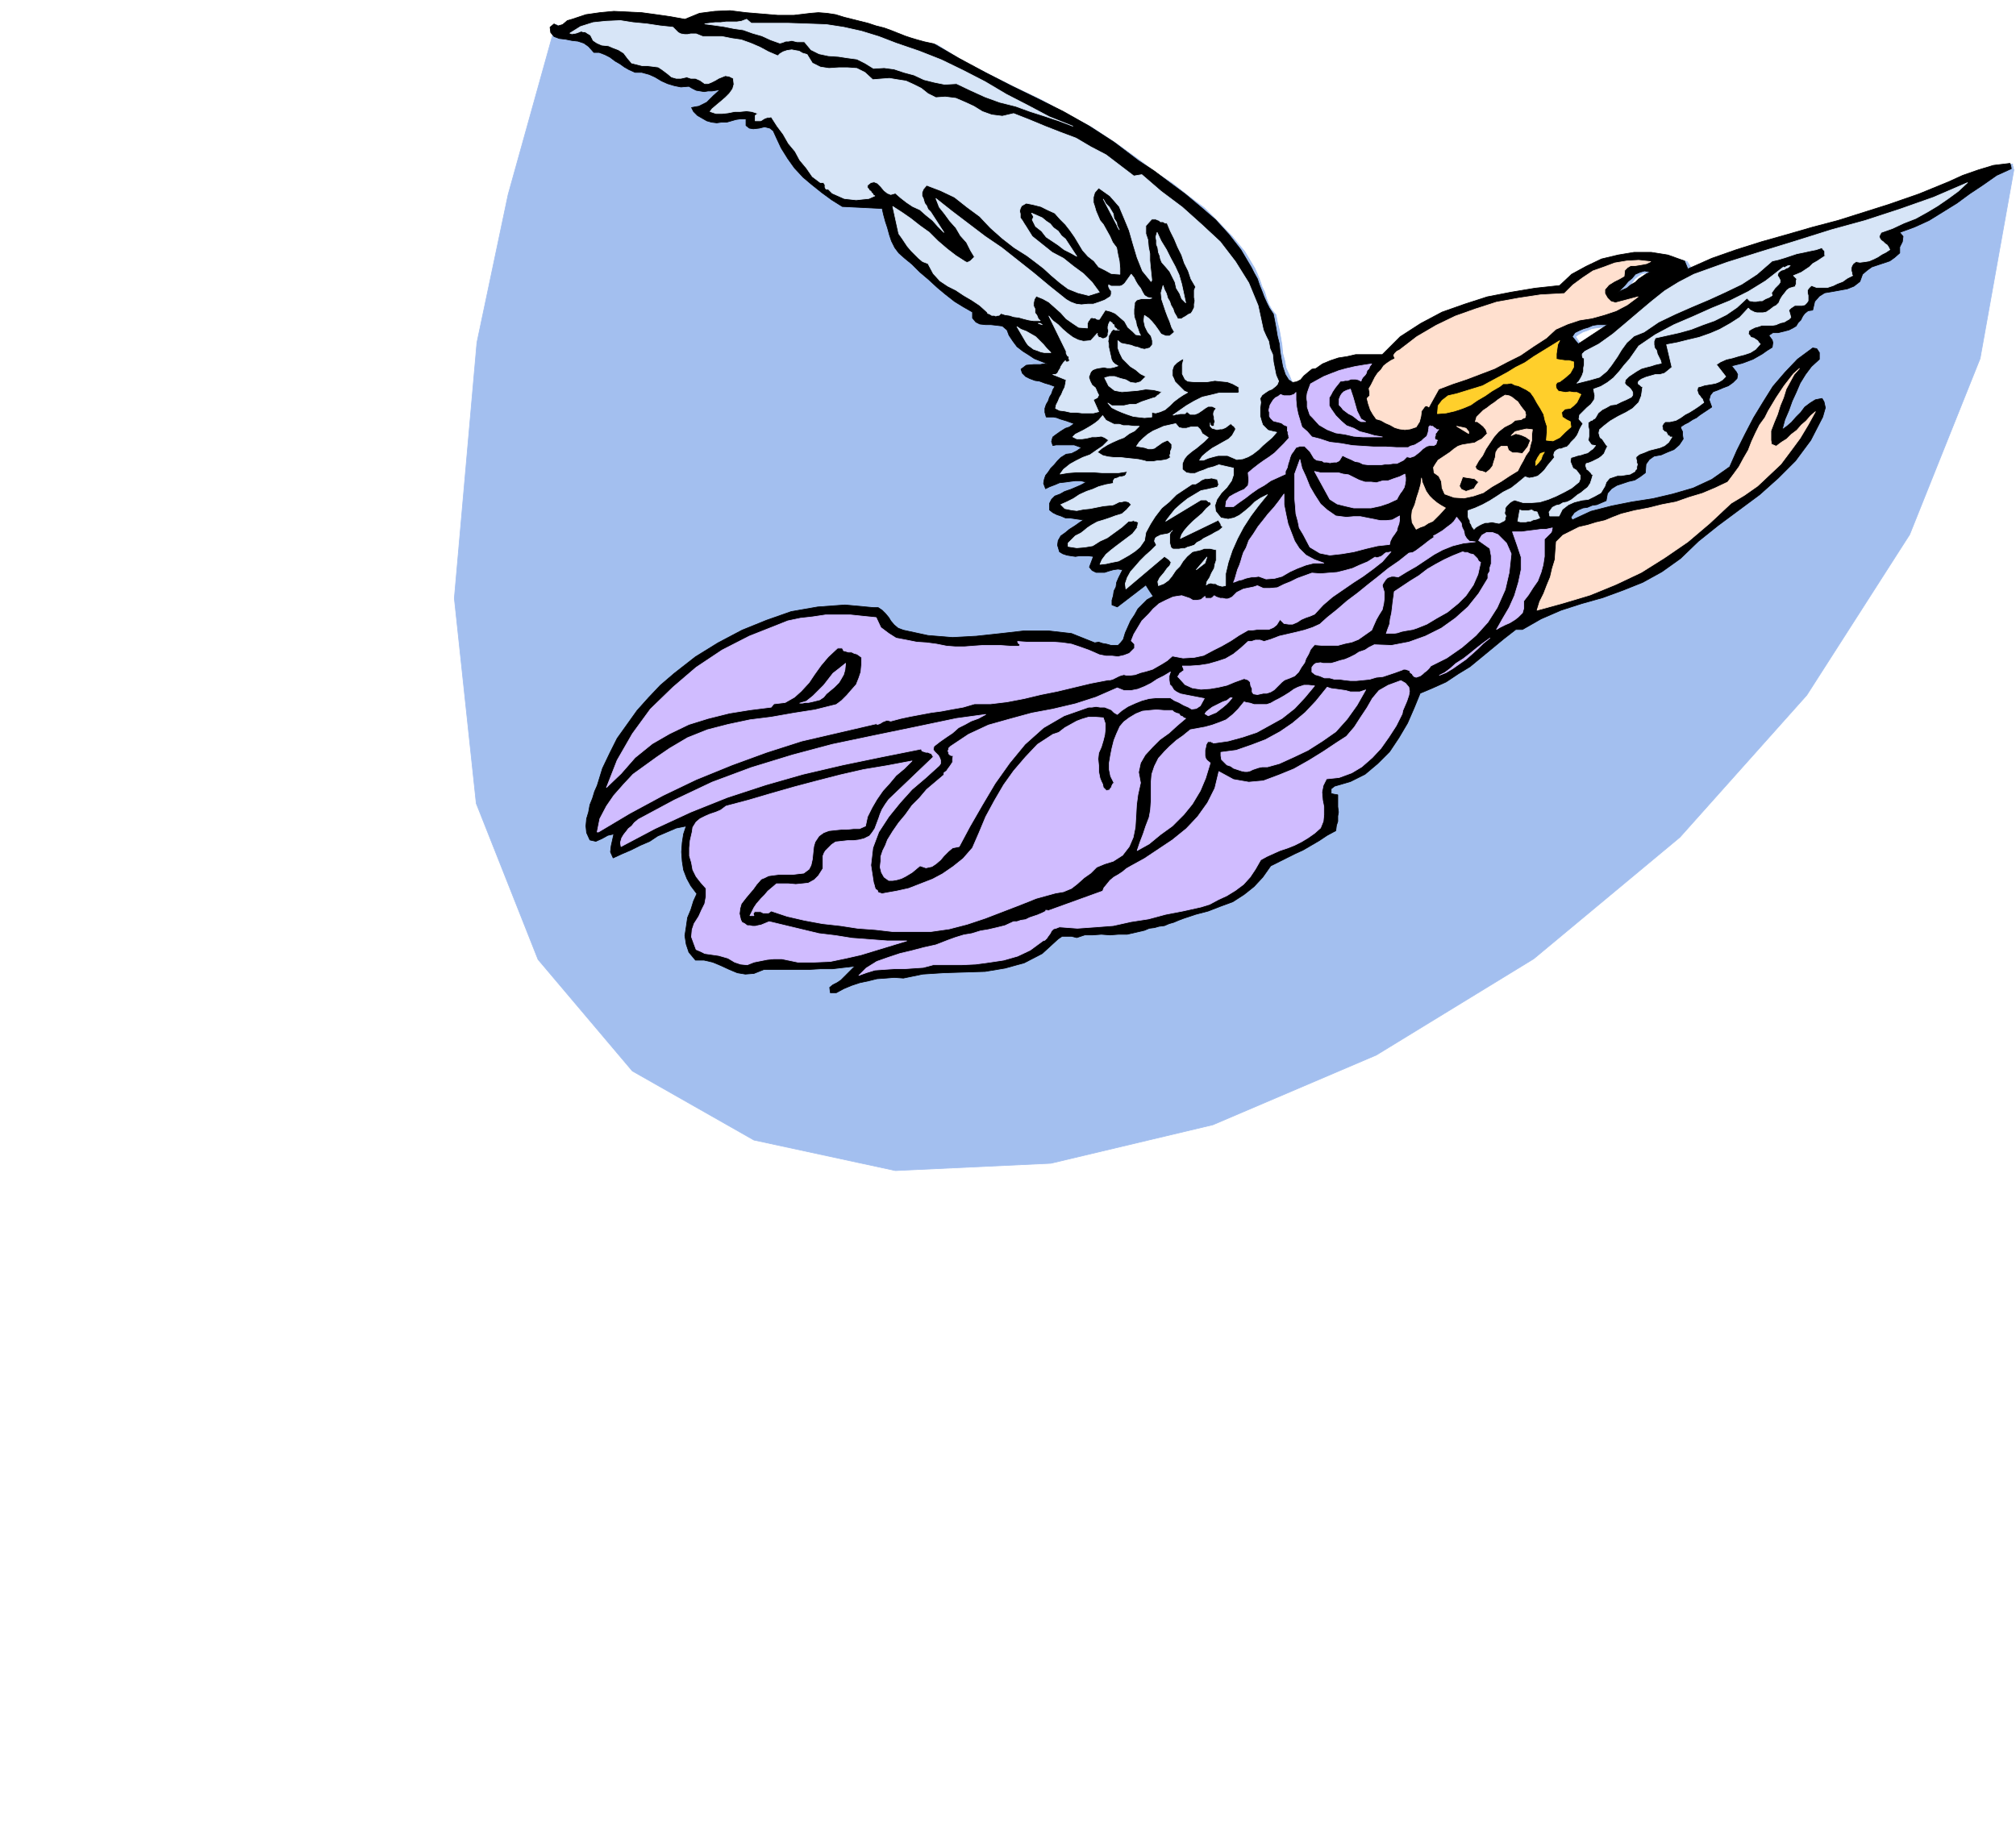 <svg xmlns="http://www.w3.org/2000/svg" fill-rule="evenodd" height="446.416" preserveAspectRatio="none" stroke-linecap="round" viewBox="0 0 3035 2763" width="490.455"><path d="M1323 40h0l12 5 11 4 10 4 10 3 9 3 10 3 11 3 14 2 38 24 39 20 40 20 40 19 38 21 39 21 38 25 36 26 22 17 25 16 24 19 24 18 21 21 21 22 19 23 15 25 4 9 4 10 3 9 4 8 3 10 3 8 5 9 6 7 2 11 3 12 2 11 2 12 1 12 3 11 2 11 5 11 4 10 5 3h5l7-4 5-5 6-5 6-5 7-3 9-5 13-5 12-3 14-3 12-1 14-2 12-1 14-1 27-25 30-21 32-15 34-14 35-9 35-9 37-5 36-6 19-16 22-12 23-10 25-7 24-3h25l25 4 25 7 7 11 35-14 37-13 37-11 39-11 38-11 38-11 38-12 38-13 22-6 23-8 22-9 23-10 22-8 23-9 23-7 25-5v4h1v4h1l-51 285-106 265-155 242-191 214-220 183-237 145-246 105-244 58-234 11-213-46-183-104-142-168-93-235-33-309 34-385 47-223 68-244-2-1v-1l1-2 1-2v-1l2-2 1-1 2-2 4 4h6l4-3 3-2 3-3 3-1 6-2 19-4 21-4 21-1 22-1 21 2 21 3 21 3 22 2 22-6 23-5h23l25 1 23 4 24 2h25l25-5 13 1 12 2 13 2 12 2 12 4 12 3 12 3 12 2zm1117 401 5-3 5-6 6-5 5-7 5-4 6-4 8-1h9l-6 3-5 3-7 6-5 4-6 6-6 4-8 3-6 1zm-60 78-8-12 4-3 7-4 6-2 7-3 6-1 8-1 7-1 7-2-44 29z" style="stroke:#a3bfef;stroke-width:1;stroke-linejoin:round;fill:#a3bfef"/><path d="m1319 39 12 3 11 4 10 4 10 4 9 3 10 3 11 3 14 3 38 22 39 21 39 20 41 20 38 19 39 22 37 24 37 28 23 15 24 18 23 17 24 20 22 19 20 22 18 23 16 27 4 8 5 9 3 9 4 10 3 8 4 9 4 8 6 9 2 10 2 11 2 12 3 12 1 11 2 12 2 11 4 12 5 8 6 4 6-1 6-3 5-6 6-5 6-5 6-1 10-7 12-5 12-4 13-2 13-3h40l27-27 31-20 32-17 34-12 34-11 36-7 36-6 37-4 18-17 22-12 23-11 25-6 24-4h26l25 4 25 9 5 12 36-16 37-13 38-12 39-11 38-11 38-10 38-12 38-12 23-8 23-8 22-9 22-9 22-10 23-8 23-7 25-3 1 3 1 5-22 10-20 14-21 14-19 14-21 13-21 13-22 10-22 8 5 6-1 8-4 8v9l-8 7-7 5-9 3-9 3-9 3-7 5-7 6-4 11-9 7-10 4-11 2-11 2-12 2-8 5-7 8-3 13-7 1-5 4-3 4-3 6-4 4-3 5-5 3-6 3-8 2-8 2h-8l-6 4 2 3 3 4 1 4-1 7-8 5-7 5-7 4-7 4-8 3-8 3-8 2-8 2 3 4 4 5 2 4-1 6-6 6-7 5-8 3-7 3-8 3-4 5-2 7 4 11-6 4-6 4-6 4-5 4-6 3-6 4-6 3-6 4 1 3 2 4v5l1 6-6 9-8 7-10 4-9 4-11 2-7 5-5 7-1 13-8 6-8 5-9 2-9 3-9 3-8 5-6 7-2 11-7 3-7 3-7 1-7 3-7 1-7 3-6 4-5 7 2 4 28-13 31-8 30-6 32-5 30-7 31-9 28-13 27-19 11-25 12-24 13-25 14-23 15-24 18-21 19-20 23-17 6 1 4 6v10l-12 11-9 12-8 13-6 14-6 13-5 14-6 14-4 15 7-5 7-6 7-8 7-7 6-8 8-6 8-5 10-2 3 5 2 9-2 7-2 7-18 35-23 31-26 26-28 25-31 23-31 23-30 24-27 26-28 20-29 16-30 12-30 11-32 9-31 10-30 13-28 16h-10l-18 14-17 14-17 14-17 14-18 11-18 12-20 9-19 8-9 22-10 23-13 22-14 21-18 18-19 16-22 11-24 7-5 4v7l4 1 6 1v18l1 8-1 6v8l-2 6-1 8-13 7-12 8-12 7-12 7-13 6-12 6-12 6-12 6-12 17-13 14-15 12-17 11-19 7-18 7-19 5-18 6-8 3-7 3-7 2-7 3-8 1-7 2-8 1-7 3-13 3-13 3h-13l-13 1-13-1-13 1h-12l-12 4-8-2h-14l-6 4-24 22-27 14-29 8-30 5-32 1-31 1-31 2-29 6-14-1-12 1-14 1-12 3-14 3-12 4-12 5-11 6h-9l-1-8 5-4 6-3 6-4 21-21-17 2-17 2h-18l-17 1h-68l-15 6-13 1-12-2-12-5-13-6-12-5-13-3h-13l-10-12-4-12-2-13 2-13 2-14 5-12 4-13 5-11-9-12-6-11-5-13-2-13-1-14 1-14 2-13 4-12-15 3-14 6-14 6-12 8-14 6-14 7-14 6-13 6-4-9 1-9 2-9 2-9-9 2-9 5-9 4-9-2-5-11-1-10 1-11 3-10 2-11 4-10 3-10 4-9 8-26 11-23 11-22 15-21 15-21 17-19 18-19 21-18 32-25 34-21 36-19 37-15 37-13 40-7 41-3 43 4h7l6 4 5 5 5 6 3 5 5 6 6 5 8 3 37 8 37 3 36-2 37-4 35-4h36l35 4 35 14 6-1 6 2 6 1 7 2h10l4-4 4-5 3-10 4-9 4-9 6-9 5-9 7-7 7-7 9-5-6-9-5-8-43 33-8-3v-7l2-7 1-7 3-6 1-7 3-7 3-6 3-6-7-1-7 1-7 2-6 2h-13l-6-3-4-5 6-16-8-1h-13l-6 1-7-1-6-1-6-2-5-3-3-10 1-7 4-7 7-5 6-5 8-5 7-5 6-4-7-1-7-1-7-1h-6l-7-3-6-2-6-3-5-4v-10l3-6 5-5 8-3 7-4 9-3 7-3 7-3 4-2 5-3-8-2h-8l-8 1-7 1-9 1-7 3-8 3-6 3-3-8 1-6 2-6 4-5 4-6 5-5 5-6 5-5 8-5 8-1 8-4 7-5-11-4h-27l-5 1-2-6 1-4 1-3 4-3 7-5 8-5 6-2 7-5-11-4-10-3-5-2-5-1h-11l-2-7v-6l2-6 3-5 2-6 3-5 2-6 3-5-8-3-7-2-8-3-7-1-8-3-6-3-5-5-2-6 8-6 11-1h10l5-1h6l-10-4-10-4-9-6-8-5-9-7-6-8-6-9-3-8-7-6-8-1-9-1h-8l-9-1-6-3-5-6v-9l-14-8-13-8-14-11-12-10-13-12-13-11-12-12-11-9-9-8-6-8-5-10-3-9-3-11-3-9-3-11-2-9-60-3-16-10-15-11-15-12-13-11-13-14-10-14-10-16-7-15-5-11-5-4-8-2-8 2-9 1-6-1-5-4v-10h-8l-7 1-7 2-7 2h-8l-7 1-8-1-7-2-7-4-7-4-6-6-3-6 5-1 6-1 6-3 6-3 10-10 10-9-6 1-6 1h-6l-6 1-6-1-6-1-6-3-5-3-12 1-10-2-10-3-9-4-10-6-9-4-11-3h-10l-9-4-7-4-7-5-7-4-8-6-8-4-8-3h-8l-8-9-7-5-9-3-9-1-10-2-9-1-8-3-5-6-1-8 6-5 6 3 7-2 7-6 7-2 21-7 21-3 21-2 21 1 21 1 22 3 21 3 22 4 22-9 23-3 23-1 24 3 24 2 24 2h24l25-3 12-1 13 1 13 2 13 4 12 3 12 3 12 3 12 4zm1117 401 5-5 5-5 5-6 6-5 5-6 7-3 7-2 9 2-6 2-6 4-6 4-5 5-7 4-6 5-7 3-6 3zm-60 78-9-11 4-6 6-3 7-3 7-2 7-3 7-1h15l-44 29z" style="fill:#000;stroke:#000;stroke-width:1;stroke-linejoin:round"/><path d="M1131 35h56l29 1 28 1 26 4 27 6 26 8 26 10 35 12 33 13 33 16 33 17 32 19 33 17 32 17 35 14-21-8-21-7-22-7-22-8-24-6-22-8-22-10-21-10-18 1-15-3-16-4-15-7-15-4-15-5-15-2-16 1-13-8-12-6-15-2-13-2-15-1-14-3-12-6-10-12h-11l-4-1-4-1-5 1h-4l-5 2-4 1-14-5-13-6-14-4-14-5-14-2-15-3-14-2-15-2 7-1 9-1h8l8-1h16l7-1 8-3 7 6zm-110 14 4 2 6 1h4l5-1h8l5 2 5 2h29l15 3 14 2 14 5 14 6 13 7 14 6 3-3 5-3 6-2 7-1 5 1 6 1 5 3 7 2 8 13 12 6 13 2 15-1h13l14 1 12 6 12 11 12-1 13-1 12 2 13 2 11 5 12 6 10 8 12 6 14-1 16 2 14 6 13 6 13 8 14 5 16 2 17-4 23 9 24 10 23 9 24 9 22 13 23 12 21 16 21 16 12-2 29 25 32 24 29 26 28 26 23 30 20 32 14 34 8 37 4 9 4 8 2 11 4 9 1 11 2 10 2 10 4 9-2 5-3 3-5 4-5 2-6 4-4 3-3 5 1 6-1 8v13l2 7 2 6 4 4 4 4 8 2 5 1-7 8-7 6-7 6-6 6-9 7-7 4-8 3-9 1-7-3-7-3h-14l-8 2-7 2-7 3h-6l4-6 7-6 8-6 9-5 7-4 9-5 5-5 5-9v-2l-1-1-1-2-2-1-1-1-1-1-1-1-4 3-4 3-5 2h-3l-5 1-3-1-4-1-3-3v-5 3h1v1l2 1h1l2-1v-3l1-3-1-4v-3l-1-3v-3l1-3 3-4-6-3h-6l-5 3-4 3-6 4-5 2h-7l-5-4-3 3h-7l-4 1h-3l-2 1h-2l10-7 10-7 12-7 12-6 13-3 12-3h29l1-1v-1l1-1-1-1v-5l-9-5-8-3-10-1-9-1-12 2h-19l-10-1-4-3-2-4-2-4v-14l1-4 1-5-4 2-3 2-3 2-2 2-3 3-1 3-1 3v9l2 4 2 5 3 3 4 4 4 4 3 3 5 2-7 4-6 4-8 6-6 6-7 6-7 3-7 2-6-1v7l-11 1-9-1-8-1-9-3-8-3-7-3-8-4-6-7 6 4h18l9-2h9l9-4 9-3 9-3h1l2-1 1-1 2-2h1l2-2 1-1 2-2-12-3-12-1-12 2-12 1-12 1-11-2-9-7-6-12 7-2h8l9 3 8 2 7 4 8 1 7-2 8-8-8-4-7-6-8-5-6-6-6-6-4-8-3-8v-11l5 4 5 1 5 1 5 1 5 2 5 1 5 2 5 1 8-2 4-5v-6l-2-7-5-6-4-8-2-9 1-8 6 4 5 5 5 6 5 7 4 6 7 3h6l7-6-4-7-3-9-3-7-3-8-3-9-3-9-1-10 3-11 2 6 3 6 2 7 3 5 2 6 3 5 2 6 3 5 2 4h6l3-2 2-1 3-2 3-2 3-1 2-3 3-6v-5l1-5-1-5v-11l2-5-7-12-4-12-6-12-4-12-6-12-5-12-6-12-5-12h-3l-3-2h-4l-2-2-3-1-2-1h-6l-9 10v12l3 9 1 11 2 10v10l1 11 1 9 1 10-1 2-13-16-8-20-6-20-6-21-7-17-8-19-14-16-17-12-6 7-2 7v8l2 6 2 7 3 7 3 7 5 6 5 9 5 9 4 9 6 8 2 11 2 9 1 11v9l-13-1-9-5-10-5-7-9-9-7-8-9-6-10-6-10-7-10-7-9-8-8-8-9-11-5-10-5-12-3-10-2-7 4-2 4-1 4 1 4v6l3 4 3 5 2 3 10 16 15 12 15 12 17 9 15 12 15 11 13 13 11 15-16 5-16-4-15-6-12-9-13-11-12-11-13-10-12-9-19-12-18-14-18-16-16-17-19-14-19-15-21-10-21-8-5 6-2 5v5l2 4 2 7 3 4 2 5 4 4 20 31-9-9-8-9-10-8-9-8-11-5-9-6-9-7-8-7-7 2-5-2-5-4-5-6-5-5-5-2-5 1-5 4v4l2 2 1 2 2 1 1 2 2 2 1 2 2 1-9 4-10 1-9 1-9-1-9-1-9-4-9-4-6-6h-3l-1-1-1-2v-4l-1-1-1-2h-5l-12-9-9-13-10-12-7-13-10-12-8-14-9-12-9-14-3 1h-3l-3 1-2 1-3 2-2 1h-8v-8l4-3-9-3-8-1-10 1h-8l-10 2-9 1h-9l-9-3 3-4 7-6 6-5 7-6 6-6 5-7 2-7-1-9-6-3-6-1-5 2-5 2-5 3-6 3-5 2h-5l-7-5-7-3h-7l-6-2-9 2h-7l-7-2-6-5-8-6-6-4-8-1-8-1h-8l-8-2-8-2-6-7-6-8-8-5-8-3-7-3-10-1-7-3-6-4-4-8-5-3-3-2h-3l-3-1-5 2-3 1-6 1-3-1 16-10 19-6 19-2 22-1 19 3 21 2 20 3 19 2 8 8zm694 593-7 7-8 4-8 6-8 3-9 4-8 4-8 5-7 6 8 5 8 2 9 1h10l8 1 10 1 9 1 9 2 3 1h11l5-1h4l6-1 5-1 5-3-1-3 1-3v-3l2-5v-6l-3-3-3-3-5 2-4 2-4 3-3 2-4 3-4 1h-5l-6-2-12-2 4-6 6-6 7-6 8-5 7-3 9-4 9-2 9-2 5 6 5 1h6l7-2h10l4 4 3 6 9 6-6 6-6 5-6 5-7 5-7 6-4 5-3 7v9l6 5 6 1h7l7-3 6-2 7-3 8-2 8-3 22 5v10l-3 9-7 10-8 8-7 10-3 9 1 9 8 10 11 2 9-2 8-4 9-7 7-6 7-7 9-6 10-5-13 16-12 16-11 17-9 17-8 18-6 18-4 17v18l-5 1-4-1-3-1-3-2h-4l-3-1-4 1-3 2 1-5 4-6 3-7 4-7 1-6 2-6v-16l-5-1-4-1h-9l-5 2-4 1-5 1-4 1-8 7-6 7-5 8-6 6-6 9-5 6-7 5-8 3-1-6 3-6 6-7 5-7 4-4 2-5-3-4-7-5-58 49-1-8 3-9 5-9 8-9 6-7 9-9 8-7 8-8-3-6 1-4 2-2 6-3 5-1 6-1 4-2 3-3-3 3-1 3v13l1 4 1 3 3 2h9l5-1h4l4-2 4-1 6-2 4-4 6-3 4-3 6-3 6-3 5-3 6-3 6-5-1-1-1-1-1-1v-2l-1-1-1-2-1-1v-2l-58 28 2-6 4-6 6-7 7-7 7-6 7-6 6-7 7-6v-2l-1-1v-1h-3v-1l-2-1v-1h-9l-53 32 6-8 8-10 9-8 10-8 10-6 10-6 10-2 13-3h1l2-2v-1l1-2-1-1v-2l-1-2v-2l-5-1-4-1-6 1h-4l-5 2-4 3-5 3h-5l-12 8-12 8-11 11-11 9-10 13-7 11-7 13-2 12-7 10-7 6-9 6-7 4-9 5-10 2-9 2-9 1 3-7 6-8 7-6 9-7 8-6 8-6 8-6 7-9v-2l1-2v-2l1-2-2-1-2-1h-2l-1-1-4 1h-4l-10 9-11 8-11 8-11 5-11 7-12 2-12 1-13-2v-5l4-4 3-3 4-4 4-2 4-2 4-3 6-5 6-4 9-5 10-3 9-3 8-3 10-3 7-6 7-8-4-4-4-1h-3l-4 1h-3l-4 2-4 2-3 1h-3l-10 1-10 2-10 2-10 1-10 2-8-1-10-2-6-6 9-4 10-5 9-6 11-5 9-3 9-4 11-3 11-2v-4l2-3 4-1 4-2h3l4-1 2-2 2-5-13 2h-25l-13-1h-25l-13 1-12 2 5-7 10-8 9-5 10-5 11-4 10-7 9-6 9-9-6-4-5-2-8 1h-6l-8 2-7 1h-8l-6-3 4-4 6-3 6-3 7-4 5-3 6-4 5-4 6-7 5 7 6 3 6 3h8l6 2h8l8 1h8zm-110-191 7 4 8 3 8 1 10-1h8l9-3 8-3 8-5 1-1 1-3v-5l-2-2-1-2-1-2v-3l2 1 2 1h13l3-1 4-3 10-14 4 5 3 6 3 5 4 5 3 6 3 5 5 3 6 1-4 1h-12l-4 1-3 1-3 4v3l-1 7v7l1 6 2 5 1 6 2 5 2 6 2 4-7-1-5-5-7-6-5-9-7-6-7-6-7-3-8-2-9 14h-3l-2-1-1-1h-4l-1-1-3 2-1 2-2 2v1l-1 2v7l-13-1-9-6-10-7-8-9-9-8-9-8-9-5-10-4-3 5-1 5v5l2 4v6l3 4 2 5 3 3h-10l-7-1-8-2-7-2-8-1-6-2-7-1-6-2-3 3h-2l-3 1-2-1h-4l-3-2-3-1-1-2-11-10-12-8-12-7-12-8-12-6-12-8-10-11-8-15-8-3-6-5-5-5-6-6-6-7-4-6-4-6-5-7-9-41 14 9 13 9 14 11 14 10 13 13 14 12 13 10 14 9 2 1h2l2-1 2-1 1-1 2-2 1-1 2-2-6-10-6-12-9-10-7-12-9-10-8-11-8-10-5-13 24 19 25 19 25 19 25 17 24 19 24 19 24 20 25 20zm80-105-24-46 4 7 5 5 3 5 3 5 1 7 4 6 1 6 3 5zm-81 14 17 26-9-5-10-5-9-7-9-6-9-6-7-9-9-7-5-10 1-2 1-3-1-1v-1l-1-1-1-2 7 3 9 4 6 5 6 4 5 6 7 5 5 7 6 5zm181 96-6-6-3-8-5-8-2-9-4-8-4-8-5-6-7-8-2-5-1-5-2-5-1-7-2-5v-6l-1-5 2-7 6 13 8 13 6 12 7 13 6 13 4 14 3 14 3 14zm-143 57 10-11v3l1 1 1 2h2l2 1 2 1h1l3-1 2-1 2-3v-3l1-4-1-3v-3l1-4 2-4 1 1 2 1 1 2 2 1 1 4 3 2 1 2h3-6l-3-1-3 3-1 2-3 5v3l-1 5 1 4v5l1 4 1 5 1 4 1 5 2 4 3 3 5 3-6 2-5 1h-5l-5-1-7 1-5 1-5 2-3 3-3 8 2 6 3 6 5 4 3 7 2 4-2 4-6 3 8 18-8 2h-17l-8-1h-9l-9-2-8-1-6-3 1-5 3-6 2-5 3-5 2-5 3-6 1-5 1-6-20-8h4l3-2 2-4 2-3 1-3 2-3 2-3 3-3v2h4l1-1 2-2-2-1v-4l-2-1-1-2-1-2v-3l-26-53 6 7 8 6 7 7 7 6 8 6 8 4 8 2 11-1zm-73-24-6-2h3l3 2zm13 42h-10l-5-1-5-2-6-2-4-3-4-3-3-4-14-24 6 4 8 3 7 4 7 4 6 6 6 6 5 6 6 6zm219 327 16-19-3 9-13 10zm894-458h0l-3 3-3 1-3 2-4 1-3 2-2 2-1 4 2 3 2 4v3l-2 3-2 2-4 4-2 3-3 4 1 4-5 3-5 2-5 3h-4l-5 1h-4l-6-1-4-4-15 14-16 11-18 9-17 6-18 7-18 5-18 4-18 4-2 5v5l1 5 3 4 1 5 2 4 3 6 1 4-9 2-6 2-8 2-7 2-7 4-6 4-6 4-5 5-1 5 2 3 4 3 3 3 2 3 1 2v4l-2 3-8 4-7 3-8 4-8 1-7 4-6 3-6 5-4 7-2 2h-1l-2 2h-1l-2 1-1 1-2 1v6l1 5v10l-1 6 2 3 3 4 6 1-4 5-3 2-5 4-4 1-6 2-5 1-6 2-4 1-1 6 2 5 2 5 5 3 3 4 3 4v5l-2 5-11 9-11 6-12 6-12 5-13 4-13 1h-12l-13-4-4 2-3 2-3 3-2 2-2 3v3l-1 5 2 4-1 3v2l-1 2-2 1-2 1-2 1-2 1h-1l-5-1-5-1-6 1h-4l-5 2-4 2-5 3-3 3-3-4-1-3-2-3v-3l-2-3-1-3v-9l11-4 11-5 11-6 11-7 9-6 12-6 9-7 12-10 6 2 6-1 7-2 6-5 4-4 5-7 5-6 5-6-1-4 1-4 3-3 4-2h3l5-2 4-1 4-4 2-3 3-3 3-3 3-4 2-4 2-5 2-4 3-5-6-7 1-6 5-5 6-6 6-5 5-7 1-6-2-10 11-4 10-6 9-7 9-10 7-9 8-9 7-10 7-10 25-17 28-15 28-12 29-13 27-11 28-14 26-16 27-21 1 1h1l1-1 2-1 2-1h3zm137-50-3 6 1 3 2 3 3 2 3 3 3 2 2 3 2 4-6 4-6 3-6 4-6 3-7 3-6 1-8 1-6-1-4 3-2 3-1 3v5l1 3v2l1 2-8 4-7 5-8 3-6 3-9 3h-16l-8-3-4 4-2 3v4l1 4v8l-2 3-3 3-4 1h-11l-3 2-3 2-2 2-1 1 2 7 1 4-3 3-2 1-5 3-5 1-5 2-2 1-6 1h-16l-6 2-4 1-6 3-3 2-1 5 2 2 2 3 4 1 3 2 3 2 2 3 2 2-7 8-8 5-9 3-8 2-10 3-9 2-9 4-6 4 14 18-5 5-5 3-5 2-5 1-6 1-6 1-6 2-4 1-1 5 1 3 1 3 2 2 2 3 2 2 1 3 1 2-8 6-6 4-8 5-6 3-7 5-7 4-9 2h-7l-3 3-1 2-1 2 1 2v3l1 1 2 2 3 1v2h1l1 3h2v1l1 1h3l-5 8-6 5-7 3-8 2-8 2-7 3-8 3-5 4v3l1 3v3l1 2-1 4v3l-2 2-1 2-7 4-7 1-6 1h-6l-6 2-6 2-5 6-2 6-6 10-9 5-10 5-9 1-12 3-9 4-9 7-5 10h-14l-1-6 3-4 2-3 6-3 5-1 5-3 6-1 6-3 4-3 6-5 5-3 6-5 4-3 4-6 2-6 2-7-2-1-1-2-2-2-2-2-2-1-1-3-1-3 1-3 4-1 5-2 4-2 6-3 4-3 4-4 2-5 3-6-2-2-2-3-2-3-2-3-3-2-1-3-1-4 1-5 7-6 9-7 12-7 12-6 10-6 9-9 4-10 2-14h-2l-1-1-1-1-1-1h-1l-1-2v-1l1-2 4-3 7-3 7-2 7-2h7l7-2 5-4 6-5-8-34 16-3 16-4 17-4 17-6 14-6 16-9 14-9 13-14 3 3 6 3 4 1h9l5-1 6-4 5-4 4-2 4-4 2-5 3-5 4-5 3-4 4-3 7-2h1l1-1v-1l1-2v-5l1-3-5-5 5-2 7-3 6-4 6-4 5-5 7-4 6-4 6-4-1-1v-6l-1-1-1-1-1-1-1-2-9 3-10 2-9 2-10 2-9 3-9 3-10 3-9 2-23 20-23 15-25 12-24 11-26 11-25 11-25 12-22 15-15 6-11 10-8 11-6 10-9 13-7 9-11 9-14 4-20 5 3-3 3-5 2-4 2-6v-5l1-5v-10h-2l-1-3v-3l1-1 1-1 2-2 21-11 21-15 19-16 20-17 19-16 20-16 21-13 23-12 50-18 51-16 52-16 54-17 51-14 52-17 51-18 51-22-14 13-15 11-16 11-15 9-18 10-18 7-17 8-17 6zm-514 430-5 2-5 1-4 2h-3l-4 1h-8l-4-1 3-17 3 1h10l5-1 3 2 5 1 2 5 2 4z" style="stroke:#d7e5f7;stroke-width:1;stroke-linejoin:round;fill:#d7e5f7"/><path d="m2343 541 6 1 7 1h6l7 2v8l-5 9-8 7-8 6-4 1-2 4 1 5 3 4 5 1 6 1 6-1 6 1h5l6 3-3 6-3 6-5 5-5 4-8 1-5 5 1 7 6 4 6 3 1 8-9 8-8 8-10 5-10-1 1-12v-9l-3-9-2-9-5-9-5-8-5-9-5-7-6-4-6-3-6-3-5-1-6-3-6 1h-6l-5 4-12 7-10 7-12 7-10 7-12 5-12 4-13 3-13 1 1-12 6-8 9-7 13-3 13-4 13-4 13-4 11-6 13-7 13-7 13-8 14-7 13-9 13-8 13-8 13-8-3 6-1 7-1 7v8zm-18 140-3 5-2 6-4 5-4 4v-6l3-6 4-6 6-2z" style="stroke:#ffcf2b;stroke-width:1;stroke-linejoin:round;fill:#ffcf2b"/><path d="M2065 548h0l-3 4-1 3-3 3-1 4-2 3-3 3-2 3-1 3-4-2-4-1h-7l-5 2h-4l-4 1h-3l-4 5-4 5-4 6-2 4-3 5v12l3 5 7 10 8 8 8 7 11 4 9 5 12 3 10 3 12 2h-29l-14-1-13-3-14-2-13-5-12-7-10-11-4-4-2-6-2-6v-8l-1-6 1-7 2-6 3-8 9-5 11-6 10-4 13-5 11-3 13-3 12-2 13-2zm-32 38 2 6 2 6 2 7 2 7 2 7 3 6 3 6 7 4h-7l-4-2-5-4-4-3-6-3-4-3-4-3-3-4-3-3v-9l2-5 2-3 3-3 4-2 6-2zm-82 5v11l1 11 2 10 3 10 3 10 8 7 7 8 12 3 15 5 17 2 17 3 16 1 16 1h18l17 1h17l3-2 7-2 5-3 5-3 3-3 5-4 2-6 1-6v-2l2-2 1 1h3l2 2 2 1 2 2h3l-2 2-1 2-2 2v3l-1 2v2l1 2 3 1-1 2v1l-1 2v1l-2 1-1 1h-7l-4 1-6 4-4 4-5 4-4 3-6 2-5-1-5 5-4 2-6 3h-6l-6 1h-6l-6 1h-19l-8-1-6-3-6-1-6-3-7-3-6-3-3 5-2 3-4 2h-4l-6 1-4-1h-5l-3-2-8-1-4-3-3-5-3-5-4-4-4-4h-7l-6 2-4 6-3 4-2 5-1 4-2 6-1 5-3 6v4l-11 5-11 5-10 7-9 5-10 7-9 7-10 7-8 6h-12l1-8 5-7 7-4 8-4 7-3 6-6 1-8-1-11 7-6 9-7 7-5 9-6 8-6 7-7 7-7 8-9-1-1v-2l-1-3v-3l-1-1v-7l-5-2-4-3-4-1-4-1-4-1-4-4-2-3v-6l-1-3 1-4 1-4 3-5 2-3 3-3 4-2 4-3 2 1 3 1h9l3-1 3-1 3-3zm76 188 11-1h10l10 2 10 2 10 2h9l9-1 11-6v6l-1 6-2 5-1 5-4 6-3 4-3 6-1 5-18 2-17 4-19 5-18 3-18 2-15-3-15-9-10-19-6-10-2-10-3-11-1-13-1-11v-36l8-22 3 13 6 13 6 15 7 12 9 14 10 9 13 9 16 2zm19-56 9 3h9l8 1 10-3h8l8-3 9-3 8-4 1 5v5l-1 6-1 4-3 5-3 4-3 5-2 4-13 6-12 4-14 3h-26l-13-3-12-3-11-7-23-42 9 2h27l7 2 8 1 8 4 8 4zm-67 120 14 5h-15l-12 3-13 5-11 5-12 7-11 3-13 1-11-4-7 1h-4l-5 1-4 1-5 2-5 1-5 2-3 1 2-5 2-7 2-7 3-7 2-6 2-7 2-6 4-7 4-11 7-10 7-11 8-10 7-9 9-10 7-9 8-11v16l3 15 3 14 5 13 5 13 7 11 10 10 13 7zm242-27-18 2-16 4-15 6-13 7-15 10-12 8-14 8-13 8-6-1h-4l-3 1-3 1-3 3-2 3-2 3-1 3 3 10v9l-1 8-2 9-5 8-4 7-4 9-3 7-10 7-10 7-10 4-10 2-11 3h-23l-12-1-6 7-3 7-4 7-2 6-5 7-4 7-6 6-7 3-8 3-4 3-5 5-3 3-4 4-5 3-6 2h-5l-9 2-6-1-2-3v-5l-2-4-1-6-3-3-6-2-14 5-12 5-13 3-12 2-14 1-13-2-11-5-9-10-2-2 2-3 1-2 3-2 1-1 2-1v-2l-2-5h12l14-1 13-2 14-4 12-4 12-7 11-9 11-10h5l3-1 3-1h7l3 1 3 1 10-3 13-5 13-3 13-3 12-3 12-4 11-5 11-10 15-12 15-13 16-12 16-13 14-11 16-13 16-11 15-12 6-1 5-3 4-3 4-3 4-3 5-4 4-3 6-4-1-2 4-2 5-3 5-3 5-4 4-3 4-3 4-4 4-6 4 5 3 4 1 6 3 6 1 6 3 5 4 4 9 1zm116-21-1 5-1 2-2 2-1 1-2 2-2 2-2 2-1 1v26l-2 13-3 11-5 13-7 10-7 11-7 9v11l-2 7-6 6-5 4-8 5-7 3-8 4-5 3 9-16 10-17 8-18 6-20 4-19v-19l-6-18-7-20h14l7-1 8-1 8-1 7-1h7l9-2zm-62 39-3 28-6 26-12 27-14 22-18 20-21 18-23 16-24 12-3 4-3 3-4 3-2 2-4 3-3 1-3 1-3-1-2-2-1-2-3-2-1-3-3-1-3-1h-3l-2 1-11 4-9 3-9 3-10 1-10 3-10 1-10 1h-9l-9-1-7-1h-8l-7-2h-8l-7-3-7-2-5-4v-7l3-4 3-2 7-1 4 1h12l7-2 6-2 8-2 7-3 8-4 6-4 9-3 6-4 8-4 26 1 26-5 25-9 24-12 21-15 19-17 16-20 14-23v-6l3-5v-5l2-6v-12l-1-5-1-6-17-12 5-8 7-4h9l8 3 6 6 7 7 4 9 3 7zm-181-3-13 15-14 11-15 11-14 9-16 11-16 11-14 12-13 14-7 3-6 2-7 3-6 4-7 3h-6l-7-1-6-6-5 8-5 4-7 3h-18l-7 1h-6l-14 8-12 8-14 8-12 6-15 8-14 3-17 1-16-3-8 7-8 5-7 4-7 4-10 3-8 2-8 3-8 1h-5l-4-1-4 1-3 1-6 3-4 2-4 1h-3l-26 5-25 6-25 6-25 5-25 6-26 5-25 3h-24l-17 5-17 3-16 3-15 2-16 3-16 3-14 3-15 4-4-1h-3l-2 1-3 1-3 2-2 1-3 1-2-1-56 13-56 13-53 17-52 19-54 22-50 24-50 27-47 28h-2l4-20 10-19 11-16 15-17 14-15 18-13 18-13 19-13 27-16 30-12 31-8 33-7 32-4 34-6 32-5 32-8 8-6 8-8 6-7 8-9 4-10 3-9 1-11v-11l-4-3-3-2-4-1-4-2h-5l-3-1-4-1-2-4h-7l-14 13-11 13-10 14-8 12-12 13-10 9-14 8-17 2-4 5-32 4-31 5-32 8-29 9-29 14-26 15-26 21-21 24-22 21 16-41 23-40 27-37 34-33 35-30 39-26 41-21 43-17 15-6 19-4 18-2 20-3h37l19 2 20 2 7 15 12 9 11 7 16 3 15 3 15 1 15 2 15 3 13 1h14l13-1 14-1h27l14 1h14l1-1v-2l-2-1v-1l-1-1v-1l14 1h40l13 1 14 2 12 4 14 5 7 3 9 4 10 2h9l9 1 9-2 8-3 8-8v-6l-1-1-1-1-1-1-2-2 4-10 6-10 6-10 10-10 7-8 9-8 10-5 11-5 6-1 7-1 6 2 6 2 5 3h6l6-1 6-5 1 3h8l2-1 1-1 2-2 3 2 3 1 3 1h4l4 1h3l3-1 4-2 3-3 4-4 4-2 6-3 5-1 5-1 5-1 6-2 9 4h10l11-1 10-5 10-4 10-5 11-4 11-4 13 1 12-1 13-1 12-3 11-3 11-5 12-5 11-7 3 1 3-1 3-1 3-2 2-2 3-2h3l4-1zm135 16-4 18-7 16-11 16-12 12-16 13-16 9-15 9-15 6-6 2-6 1-6 1-5 1-6 2-6 1h-11l2-6 3-8 1-8 2-9 1-8 1-9 1-7 1-8 12-8 12-8 13-8 13-10 12-7 13-7 13-6 15-6 3 1h4l4 2 5 1 3 3 3 3 2 4 3 2zm-62 170 8-4 8-6 9-8 11-7 9-7 11-9 9-7 11-8-10 8-8 8-10 9-8 7-10 7-10 7-10 6-10 4zm-894-18-1 10-2 7-4 7-3 5-7 7-6 5-6 5-4 5-6 4-4 1-4 1-4 1-5 1h-5l-4 1h-4l10-3 10-8 7-7 9-9 7-9 7-9 9-7 10-8zm509 47 31 6-6 11-6 4-7 1-5-3-7-3-7-4-7-3-6-4h-22l-10 1-11 3-10 4-11 5-9 6-7 6-5-3-4-4-5-2-5-2h-7l-6-1-6 1h-5l-37 13-31 18-28 25-23 28-22 31-19 32-19 33-16 30-10 2-6 5-7 7-5 6-7 6-6 4-9 2-9-3-6 5-6 5-5 3-5 3-6 3-7 2-6 1h-6l-7-5-4-7-2-8 1-9v-7l3-9 4-8 3-8 8-13 9-13 10-12 10-14 11-11 11-13 13-11 13-11v-3l4-3 2-3 3-4 2-3 2-3v-5l1-5h-3l-2-1-2-2v-2l-1-2 1-2v-2l3-3 27-18 30-14 32-9 33-9 32-6 34-8 31-10 32-14 10 4h11l10-2 10-4 10-5 9-6 10-5 10-6-2 6v6l1 7 3 3 3 5 4 3 6 3 5 1zm329 29-9 18-11 17-12 17-13 14-16 14-15 9-19 7-19 2-5 10-2 10 1 12 2 10v12l-1 10-4 10-9 8-10 7-10 6-10 5-10 4-12 4-9 4-11 5-9 5-8 14-8 12-10 11-12 9-13 8-13 6-13 7-13 4-27 6-26 5-26 7-26 4-27 6-26 2-28 2-27-2-5 2-4 1-3 3-2 4-3 4-2 3-3 3-3 1-19 14-19 9-21 6-20 3-22 3-21 1h-43l-15 4-15 1-14 1h-15l-15 1-14 1-13 4-11 4 11-11 16-10 17-6 18-6 17-4 19-5 18-4 18-7 11-4 13-4 12-2 13-4 12-2 13-3 12-3 13-6h5l6-2 7-1 6-3 6-2 6-2 7-3 6-3-1-1h3v1l83-30 2-5 5-6 4-5 6-5 7-4 6-4 6-5 7-4 20-11 21-14 21-14 21-17 17-18 15-21 11-22 6-25 22 12 23 4 22-2 24-9 22-9 23-13 21-13 21-14 14-9 12-14 9-14 10-15 8-14 10-12 14-8 19-7 7 4 5 6 1 6-1 6-3 9-3 7-3 7-1 5zm-132-42-15 18-15 16-19 15-18 10-20 11-21 7-22 6-21 3h-2v-1h-2v-1h-5v-1l-3 5-1 5-1 4v8l1 4 2 3 5 4-7 23-8 19-12 20-13 16-17 17-18 13-17 14-18 10 4-12 5-13 4-12 5-13 2-11 1-14v-28l1-12 4-12 6-12 9-10 8-8 10-9 10-7 11-9 11-2 11-2 11-3 11-4 10-4 10-8 8-8 9-11 3 1 6 1 6 2h19l6-2 7-4 6-3 7-4 8-5 7-5 6-3 9-3h7l9 1zm77 6-13 23-15 21-17 19-20 14-22 14-21 10-22 10-18 5h-8l-5 1-3 1-6 2-4 2-4 1h-4l-5-1-6-2-6-2-4-3-6-2-4-4-4-4-1-6v-5l23-3 23-8 21-8 22-12 19-13 19-16 16-17 17-21 6 2 8 1 7 1 7 1 7 2h14l9-3zm-201 12-5 6-4 4-6 5-4 3-5 4-5 2-7 3-5-3 2-3 5-4 4-3 6-3 4-2 6-3 6-2 5-4h3zm-70 31-13 11-12 11-14 10-11 11-11 12-7 12-3 14 3 16-4 18-2 15-1 18-1 16-3 15-6 14-10 13-14 9-13 4-12 5-9 9-10 7-10 9-9 7-12 5-12 2-29 8-25 10-26 10-26 10-27 9-27 7-28 4h-57l-26-3-27-2-26-4-27-3-27-5-26-6-24-8-4 3h-8l-4-2h-9l-2 3 1 3h-6l3-6 3-6 4-6 7-8 5-5 5-6 6-5 7-6h18l11 1 10-1 9-1 9-5 6-6 7-11v-19l2-5 2-3 4-4 5-5 6-4 9-1 9-1h9l8-1 8-2 8-4 4-5 4-6 3-8 3-8 2-6 3-7 5-8 5-7 67-64-1-2-2-3-3-1-2-1h-3l-3-1-3-1-1-3-60 12-58 12-60 14-56 16-58 19-55 22-54 25-51 27-1-6 2-7 3-5 4-5 3-4 5-4 4-5 6-5 54-29 57-27 59-22 62-19 60-16 62-13 63-13 62-13 44-6-11 6-11 4-9 5-10 5-9 8-9 6-10 7-9 7-1 5 2 3 3 3 3 3 2 4 1 3v5l-2 3-21 19-20 17-18 20-17 21-15 23-9 24-3 26 4 26 1 3 1 4 1 3 3 2 1 3 3 1 3 1 5-1 17-3 18-4 18-7 18-7 15-8 16-11 15-12 14-16 10-23 10-24 13-24 14-24 15-21 18-21 18-19 23-15 9-3 9-7 9-5 9-5 8-3 10-3h9l13 1 3 9v8l-1 9-2 8-3 10-4 9-1 9 1 10v9l1 5 1 5 2 5 2 4 1 5 3 3 2 2 2-1h2l2-3 1-1 1-3 1-2 2-2-5-10-2-10v-10l2-12 2-10 3-12 4-10 5-11 6-7 8-6 10-6 10-4 10-1 11-1 12 1h12l2 2 2 1 2 1 4 1 2 3 3 1 2 2 3 1zm-412 64-12 12-12 10-10 12-10 11-9 13-7 12-7 14-3 14-9 4h-9l-10 1h-8l-10 1-9 1-8 3-7 5-6 9-2 7-1 9-1 10-2 9-3 6-8 6-9 1-8 1h-21l-8 1-7 1-6 3-5 2-7 8-5 7-6 7-5 6-7 9-2 7-1 8 2 9 2 4 4 2 4 3h4l4 1h4l4-1 5-1 12-5 25 6 25 6 25 6 25 3 25 4 27 2 26 2h29l-23 7-23 7-23 7-22 5-24 5-24 1h-25l-24-5h-12l-10 1-10 2-10 2-10 4-10-1-9-3-10-6-7-2-7-2-7-1-7-1-7-1-6-3-7-3-3-8-4-11 1-11 3-9 7-11 4-9 5-10 2-11v-12l-8-9-7-9-5-10-2-11-3-10v-12l1-11 3-13 1-7 5-8 6-5 8-4 7-3 9-3 7-3 8-6 34-9 34-10 35-10 34-9 35-9 35-8 36-6 37-7z" style="stroke:#d0bcff;stroke-width:1;stroke-linejoin:round;fill:#d0bcff"/><path d="m2296 620 1 5-1 4-3 1-3 2-9 1-6 5-10 5-9 7-7 8-6 9-6 9-5 10-6 8-5 9 2 4 4 2 5 1 5 2 6-5 4-5 2-7 2-6 1-8 3-5 5-4h9l2 6 6 4h7l8 1 4-5 4-5 2-5 2-5-7-5-7-3-8-2-7 3 6-6 8-2 9-2 9 1-1 7v9l-2 7-2 9-5 7-4 8-4 7-4 8-13 8-12 8-14 8-13 9-15 5-14 3-15-1-14-5-4-9-1-10-4-8-7-5-1-8 3-5 4-6 6-4 6-4 6-4 6-5 6-4 6-2 6-1 6-1 7-1 5-3 6-3 4-4 4-4-2-6-4-5-5-4-4-3h-3l2-7 5-5 5-5 6-4 5-4 6-4 5-4 6-4 5-3 6 1 4 2 5 4 4 3 4 6 3 4 4 5zm-70 106-4 5-3 5-6 2-6 2-7-3-3-5 5-14 5 1 7 1 6 1 6 5zm-15-76v3l-18-11 5 1 5 1 4 1 4 5zm274-256-6 3-5 1-6 1-6 1h-7l-5 3-4 4-1 9-7 4-8 4-8 5-6 7v6l4 7 5 5 7 2 34-9-16 12-17 9-18 6-18 5-19 3-18 6-18 8-14 13-20 13-19 13-20 10-19 10-21 8-21 8-21 7-21 8-15 27-3-2-3 1-5 7-1 8-2 8-5 8-9 3-8 1-8-1-7-2-7-4-7-3-7-4-7-2-5-7-4-7-3-9-2-8 4-4v-5l-1-6 3-5 3-6 3-6 4-6 5-5 4-6 5-4 6-4 6-3-2-5 2-3 3-3 4-2 26-20 29-17 29-14 31-11 31-10 33-6 33-5 36-2 13-13 15-11 15-10 17-6 16-6 18-3 18-1 18 2zm181 255v14l1 6 7 3 8-6 8-5 7-7 8-6 7-8 7-6 7-8 7-6-11 20-12 20-14 19-15 20-18 17-17 16-20 14-20 12-32 30-33 28-35 24-35 22-38 18-39 16-40 12-40 11 4-13 6-12 5-13 5-12 3-13 4-13 1-14 1-13 10-10 12-6 12-6 13-3 13-4 13-3 12-5 13-5 20-5 21-4 20-5 21-4 20-7 20-6 19-8 19-9 9-12 8-11 7-13 7-12 5-13 6-13 6-12 8-11 5-10 6-10 6-10 6-9 6-9 7-9 7-9 9-8-8 9-6 11-6 11-4 13-5 12-4 13-5 12-5 13zm-490 116-9 10-10 10-7 3-6 4-6 2-6 3-6-10-1-9 1-9 4-9 3-11 3-9 3-11 1-9 1 6 3 7 3 7 5 7 5 5 6 5 6 4 7 4z" style="stroke:#ffe0cf;stroke-width:1;stroke-linejoin:round;fill:#ffe0cf"/></svg>
